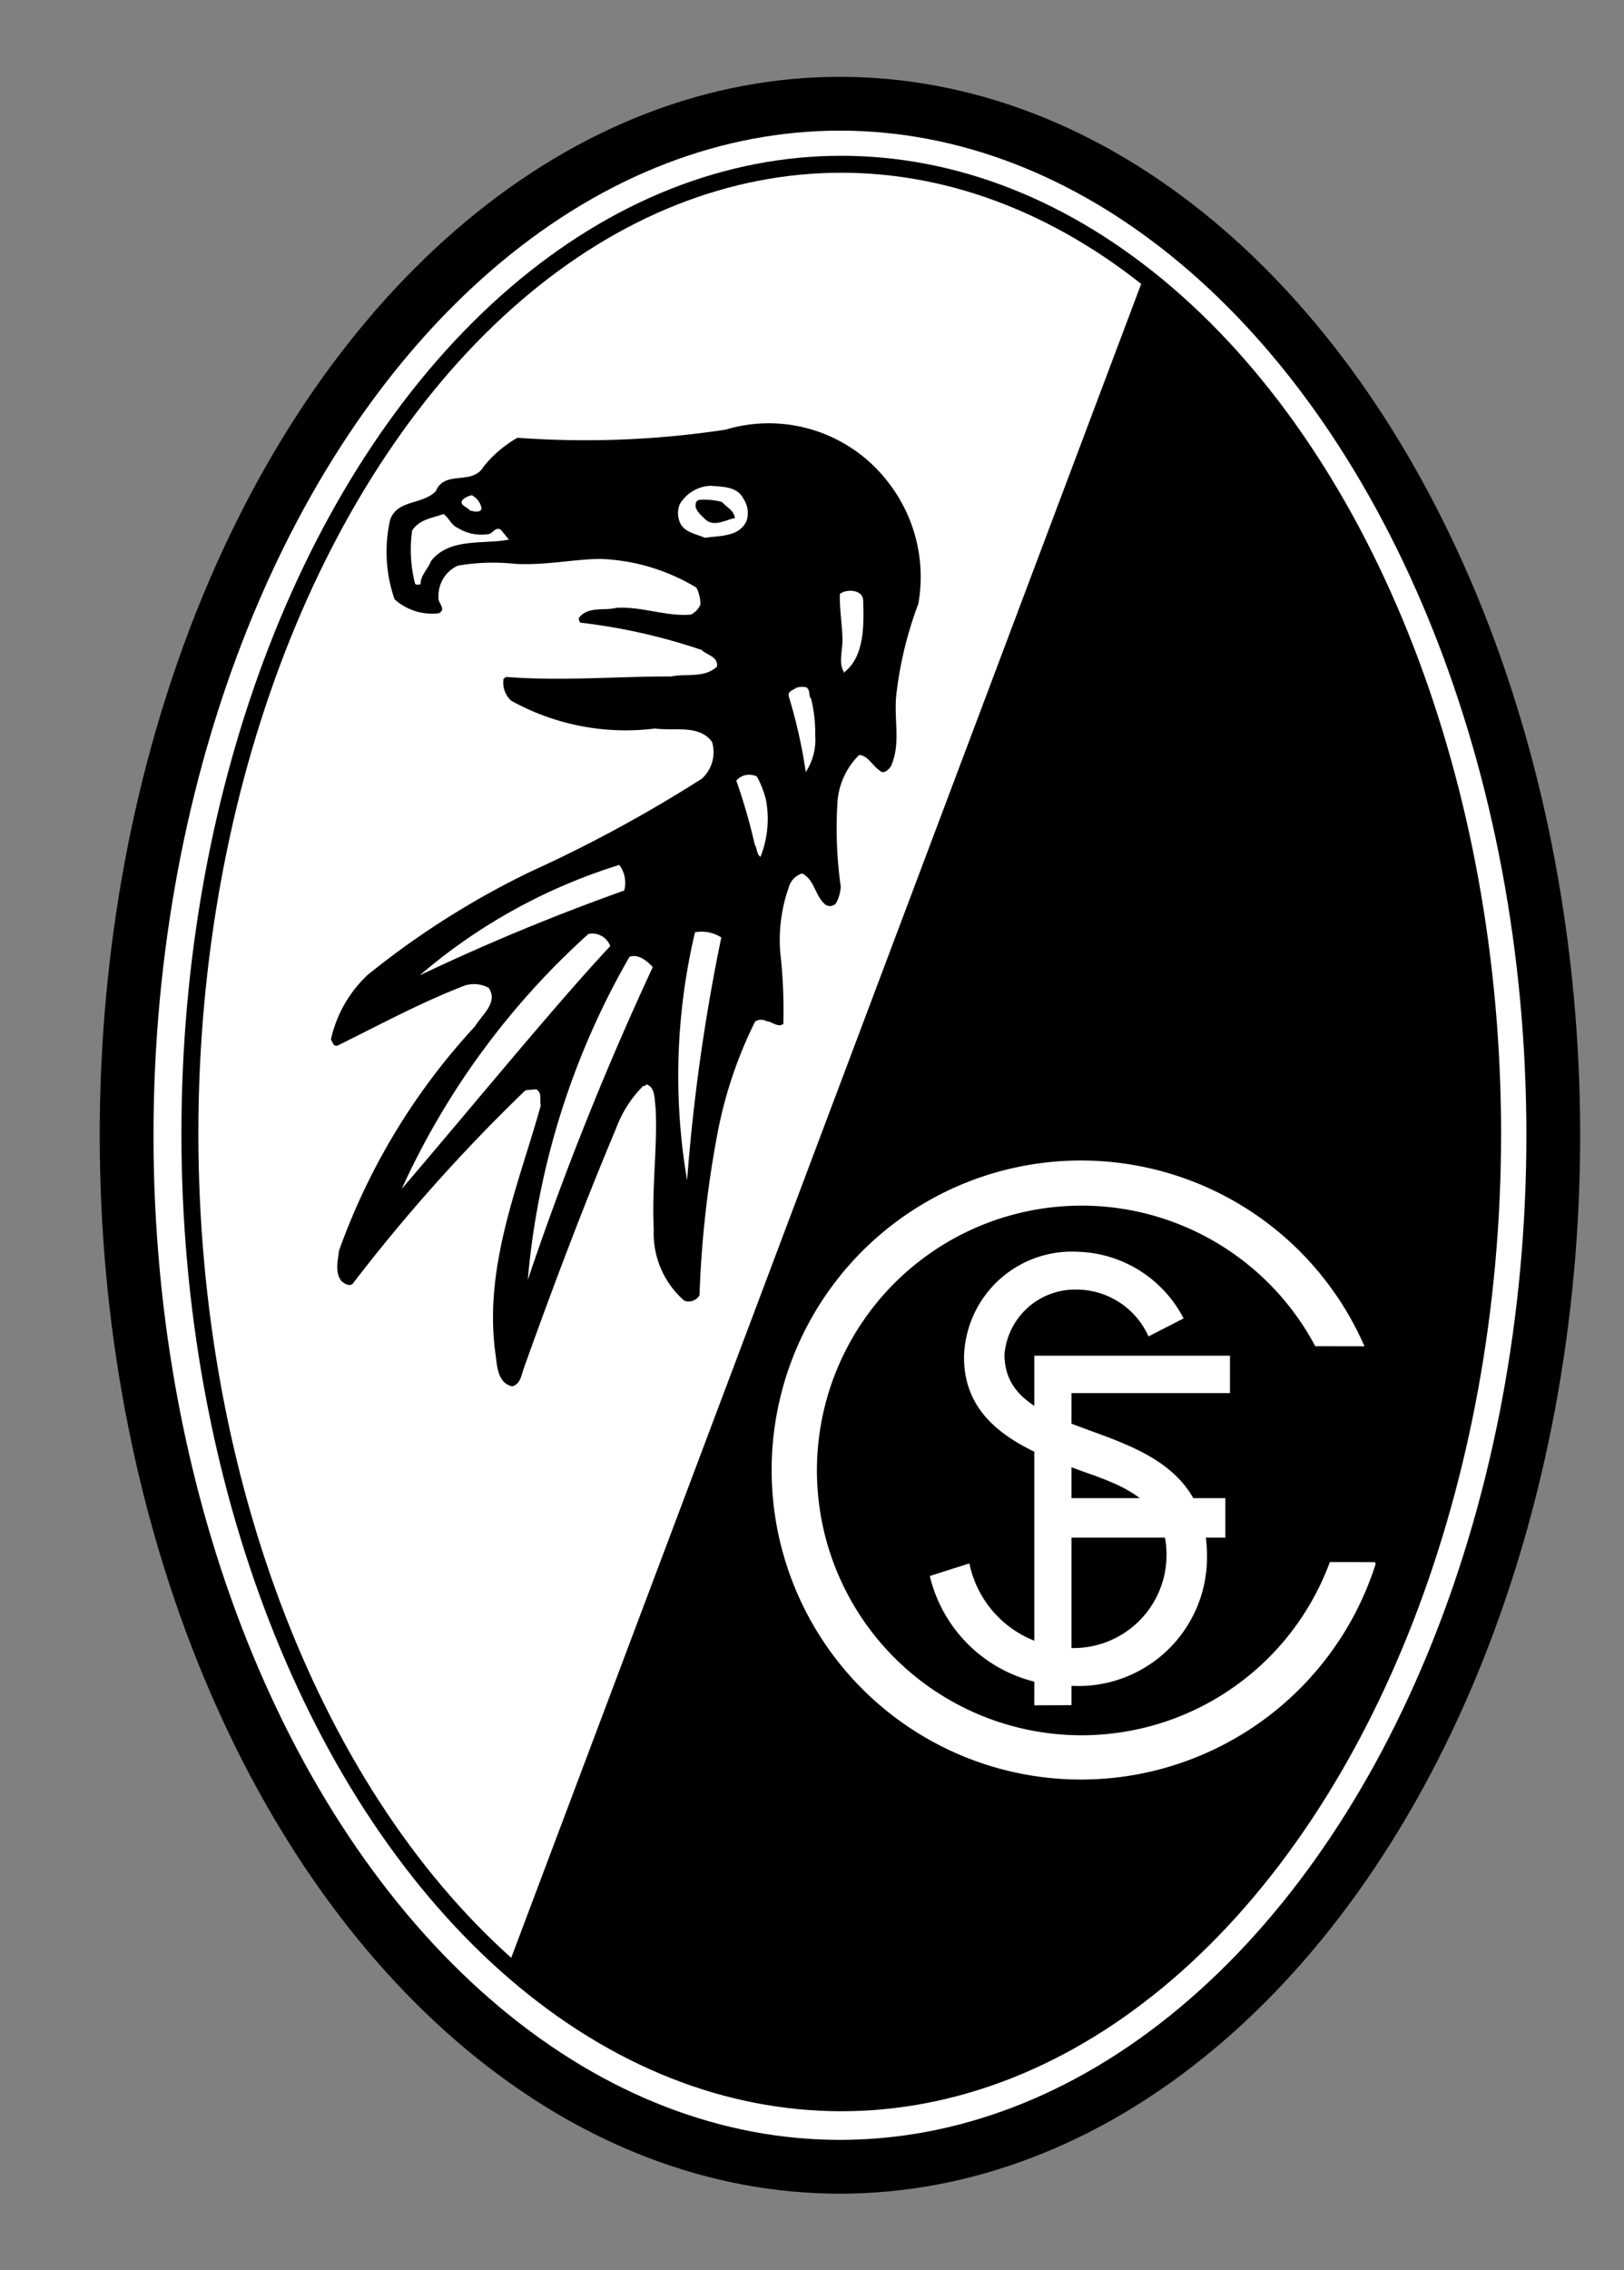 <?xml version="1.0" encoding="UTF-8"?>
<!DOCTYPE svg PUBLIC '-//W3C//DTD SVG 1.0//EN'
          'http://www.w3.org/TR/2001/REC-SVG-20010904/DTD/svg10.dtd'>
<svg height="51.803" viewBox="0 0 37.082 51.803" width="37.082" xmlns="http://www.w3.org/2000/svg" xmlns:xlink="http://www.w3.org/1999/xlink"
><rect x="0" y="0" width="37.082" height="51.803" fill="#808080" stroke="none"/><clipPath id="a" transform="translate(2.277 1.753)"
  ><path d="m2.059 24.111c0 12.215 6.659 22.117 14.873 22.117s14.873-9.902 14.873-22.117c0-12.213-6.659-22.115-14.873-22.115s-14.873 9.902-14.873 22.115"
  /></clipPath
  ><path d="m.614 24.151c0-12.999 7.292-23.537 16.288-23.537s16.289 10.538 16.289 23.537-7.293 23.537-16.289 23.537-16.288-10.538-16.288-23.537" fill="#fff" transform="translate(2.277 1.753)"
  /><ellipse cx="19.179" cy="25.904" fill="none" rx="16.288" ry="23.537" stroke="#000" stroke-miterlimit="3.864" stroke-width="1.228"
  /><path d="m2.059 24.112c0-12.215 6.659-22.116 14.873-22.116s14.872 9.901 14.872 22.116-6.658 22.116-14.872 22.116-14.873-9.901-14.873-22.116" transform="translate(2.277 1.753)"
  /><g clip-path="url(#a)"
  ><path d="m0 51.803v-51.803h28.497l-19.509 51.803z" fill="#fff"
  /></g
  ><ellipse cx="19.209" cy="25.864" fill="none" rx="14.873" ry="22.116" stroke="#000" stroke-miterlimit="3.864" stroke-width=".387"
  /><g
  ><path d="m18.026 9.28a3.512 3.512 0 0 1 .666 2.744 8.659 8.659 0 0 0 -.492 1.986c-.089.604.11 1.178-.133 1.72-.051.077-.172.2-.266.092-.146-.092-.261-.34-.461-.348a1.68 1.68 0 0 0 -.491 1.024 9.488 9.488 0 0 0 .071 1.976.863.863 0 0 1 -.112.389.183.183 0 0 1 -.267 0c-.214-.207-.222-.54-.501-.686a.457.457 0 0 0 -.307.318 3.617 3.617 0 0 0 -.195 1.474 11.803 11.803 0 0 1 .072 1.638c-.115.1-.256-.051-.389-.061a.248.248 0 0 0 -.256.01 9.857 9.857 0 0 0 -.87 2.611 24.28 24.28 0 0 0 -.4 3.635.286.286 0 0 1 -.348.123 2.037 2.037 0 0 1 -.696-1.628c-.049-.942.09-1.907.041-2.785-.026-.179-.005-.469-.215-.522-.005.025-.041.051-.061.03a2.677 2.677 0 0 0 -.625.973c-.758 1.802-1.449 3.635-2.109 5.478-.054.153-.077.366-.267.409-.33-.079-.34-.456-.378-.737-.279-1.989.532-3.87 1.034-5.672-.033-.149.036-.282-.103-.369l-.245.021a39.458 39.458 0 0 0 -3.952 4.423c-.088.056-.177-.011-.246-.062-.159-.187-.087-.471-.062-.696a14.902 14.902 0 0 1 3.103-5.119c.169-.279.537-.545.317-.881a.698.698 0 0 0 -.553-.051c-.998.384-1.945.898-2.907 1.372-.093.015-.108-.092-.144-.143a2.867 2.867 0 0 1 .84-1.475 19.161 19.161 0 0 1 3.716-2.354 31.706 31.706 0 0 0 3.911-2.12.816.816 0 0 0 .236-.84c-.292-.404-.863-.245-1.3-.307a5.39 5.39 0 0 1 -3.287-.635.559.559 0 0 1 -.174-.501l.061-.041c1.249.1 2.573-.015 3.768-.01.335-.075.75.048 1.045-.226.025-.233-.223-.253-.349-.379a13.446 13.446 0 0 0 -2.774-.624c-.023-.036-.051-.095-.011-.133.21-.238.561-.136.84-.205.589-.033 1.142.205 1.7.154a.471.471 0 0 0 .215-.226.844.844 0 0 0 -.092-.389 4.551 4.551 0 0 0 -2.202-.655c-.606.008-1.259.151-1.935.113a4.728 4.728 0 0 0 -1.31.041.752.752 0 0 0 -.441.716c-.028.136.192.267.011.369a1.275 1.275 0 0 1 -1.014-.317 3.295 3.295 0 0 1 -.102-1.813c.163-.468.737-.338 1.044-.655.202-.491.829-.123 1.085-.553a2.702 2.702 0 0 1 .778-.665 21.351 21.351 0 0 0 4.751-.185 3.435 3.435 0 0 1 3.737 1.229" transform="translate(2.277 1.753)"
    /><path d="m18.026 9.28a3.512 3.512 0 0 1 .666 2.744 8.659 8.659 0 0 0 -.492 1.986c-.089.604.11 1.178-.133 1.72-.051.077-.172.2-.266.092-.146-.092-.261-.34-.461-.348a1.68 1.68 0 0 0 -.491 1.024 9.488 9.488 0 0 0 .071 1.976.863.863 0 0 1 -.112.389.183.183 0 0 1 -.267 0c-.214-.207-.222-.54-.501-.686a.457.457 0 0 0 -.307.318 3.617 3.617 0 0 0 -.195 1.474 11.803 11.803 0 0 1 .072 1.638c-.115.1-.256-.051-.389-.061a.248.248 0 0 0 -.256.01 9.857 9.857 0 0 0 -.87 2.611 24.28 24.28 0 0 0 -.4 3.635.286.286 0 0 1 -.348.123 2.037 2.037 0 0 1 -.696-1.628c-.049-.942.09-1.907.041-2.785-.026-.179-.005-.469-.215-.522-.005.025-.041.051-.061.03a2.677 2.677 0 0 0 -.625.973c-.758 1.802-1.449 3.635-2.109 5.478-.054.153-.077.366-.267.409-.33-.079-.34-.456-.378-.737-.279-1.989.532-3.87 1.034-5.672-.033-.149.036-.282-.103-.369l-.245.021a39.458 39.458 0 0 0 -3.952 4.423c-.088.056-.177-.011-.246-.062-.159-.187-.087-.471-.062-.696a14.902 14.902 0 0 1 3.103-5.119c.169-.279.537-.545.317-.881a.698.698 0 0 0 -.553-.051c-.998.384-1.945.898-2.907 1.372-.093.015-.108-.092-.144-.143a2.867 2.867 0 0 1 .84-1.475 19.161 19.161 0 0 1 3.716-2.354 31.706 31.706 0 0 0 3.911-2.12.816.816 0 0 0 .236-.84c-.292-.404-.863-.245-1.3-.307a5.39 5.39 0 0 1 -3.287-.635.559.559 0 0 1 -.174-.501l.061-.041c1.249.1 2.573-.015 3.768-.01.335-.075.75.048 1.045-.226.025-.233-.223-.253-.349-.379a13.446 13.446 0 0 0 -2.774-.624c-.023-.036-.051-.095-.011-.133.21-.238.561-.136.84-.205.589-.033 1.142.205 1.7.154a.471.471 0 0 0 .215-.226.844.844 0 0 0 -.092-.389 4.551 4.551 0 0 0 -2.202-.655c-.606.008-1.259.151-1.935.113a4.728 4.728 0 0 0 -1.31.041.752.752 0 0 0 -.441.716c-.028.136.192.267.011.369a1.275 1.275 0 0 1 -1.014-.317 3.295 3.295 0 0 1 -.102-1.813c.163-.468.737-.338 1.044-.655.202-.491.829-.123 1.085-.553a2.702 2.702 0 0 1 .778-.665 21.351 21.351 0 0 0 4.751-.185 3.435 3.435 0 0 1 3.737 1.229z" fill="none" transform="translate(2.277 1.753)"
    /><path d="m14.699 9.628a.583.583 0 0 1 .072.502c-.167.376-.62.335-.953.389-.192-.09-.476-.118-.573-.358a.539.539 0 0 1 0-.41.859.859 0 0 1 .707-.42c.266.026.603.01.747.297" fill="#fff" transform="translate(2.277 1.753)"
    /><path d="m14.699 9.628a.583.583 0 0 1 .072.502c-.167.376-.62.335-.953.389-.192-.09-.476-.118-.573-.358a.539.539 0 0 1 0-.41.859.859 0 0 1 .707-.42c.266.026.603.01.747.297z" fill="none" transform="translate(2.277 1.753)"
    /><path d="m8.72 9.854c-.036.105-.189.059-.266.041-.062-.082-.277-.131-.154-.256a.464.464 0 0 1 .195-.092.422.422 0 0 1 .225.307" fill="#fff" transform="translate(2.277 1.753)"
    /><path d="m8.72 9.854c-.036.105-.189.059-.266.041-.062-.082-.277-.131-.154-.256a.464.464 0 0 1 .195-.092.422.422 0 0 1 .225.307z" fill="none" transform="translate(2.277 1.753)"
    /><path d="m14.207 9.7c.123.133.274.195.297.369-.225.041-.474.212-.676.03-.097-.102-.258-.222-.215-.368.005-.059.062-.08.113-.082a1.639 1.639 0 0 1 .481.051" transform="translate(2.277 1.753)"
    /><path d="m14.207 9.7c.123.133.274.195.297.369-.225.041-.474.212-.676.03-.097-.102-.258-.222-.215-.368.005-.059.062-.08.113-.082a1.639 1.639 0 0 1 .481.051z" fill="none" transform="translate(2.277 1.753)"
    /><path d="m8.177 10.294a1.011 1.011 0 0 0 .676.143c.117.005.181-.187.307-.102l.184.225c-.589.113-1.364-.049-1.781.492-.064.174-.249.337-.236.532-.054-.008-.113.033-.133-.041a3.171 3.171 0 0 1 -.061-1.188c.166-.261.463-.286.716-.379.113.07.179.257.328.318" fill="#fff" transform="translate(2.277 1.753)"
    /><path d="m8.177 10.294a1.011 1.011 0 0 0 .676.143c.117.005.181-.187.307-.102l.184.225c-.589.113-1.364-.049-1.781.492-.064.174-.249.337-.236.532-.054-.008-.113.033-.133-.041a3.171 3.171 0 0 1 -.061-1.188c.166-.261.463-.286.716-.379.113.07.179.257.328.318z" fill="none" transform="translate(2.277 1.753)"
    /><path d="m17.432 11.932c.018.571.038 1.308-.45 1.669v-.021h.01c-.12-.199-.041-.441-.031-.716-.005-.374-.072-.709-.061-1.065.158-.123.512-.097.532.133" fill="#fff" fill-rule="evenodd" transform="translate(2.277 1.753)"
    /><path d="m17.432 11.932c.018.571.038 1.308-.45 1.669v-.021h.01c-.12-.199-.041-.441-.031-.716-.005-.374-.072-.709-.061-1.065.158-.123.512-.097.532.133z" fill="none" transform="translate(2.277 1.753)"
    /><path d="m16.245 14.195a3.31 3.31 0 0 1 .093.828 1.36 1.36 0 0 1 -.216.841 11.86 11.86 0 0 0 -.389-1.73c-.026-.126.115-.141.174-.195a.449.449 0 0 1 .225-.01c.103.061.044.192.113.266" fill="#fff" transform="translate(2.277 1.753)"
    /><path d="m16.245 14.195a3.31 3.31 0 0 1 .093.828 1.36 1.36 0 0 1 -.216.841 11.86 11.86 0 0 0 -.389-1.73c-.026-.126.115-.141.174-.195a.449.449 0 0 1 .225-.01c.103.061.044.192.113.266z" fill="none" transform="translate(2.277 1.753)"
    /><path d="m15.006 15.966a2.26 2.26 0 0 1 .205.522 2.356 2.356 0 0 1 -.123 1.311c-.087-.052-.079-.203-.133-.287a13.037 13.037 0 0 0 -.42-1.454.393.393 0 0 1 .471-.092" fill="#fff" transform="translate(2.277 1.753)"
    /><path d="m15.006 15.966a2.26 2.26 0 0 1 .205.522 2.356 2.356 0 0 1 -.123 1.311c-.087-.052-.079-.203-.133-.287a13.037 13.037 0 0 0 -.42-1.454.393.393 0 0 1 .471-.092z" fill="none" transform="translate(2.277 1.753)"
    /><path d="m11.976 18.567a49.65 49.65 0 0 0 -4.669 1.935 12.812 12.812 0 0 1 4.556-2.519.677.677 0 0 1 .113.584" fill="#fff" transform="translate(2.277 1.753)"
    /><path d="m11.976 18.567a49.65 49.65 0 0 0 -4.669 1.935 12.812 12.812 0 0 1 4.556-2.519.677.677 0 0 1 .113.584z" fill="none" transform="translate(2.277 1.753)"
    /><path d="m14.193 19.638a43.584 43.584 0 0 0 -.781 5.542 14.197 14.197 0 0 1 .181-5.661.833.833 0 0 1 .6.119" fill="#fff" transform="translate(2.277 1.753)"
    /><path d="m14.193 19.638a43.584 43.584 0 0 0 -.781 5.542 14.197 14.197 0 0 1 .181-5.661.833.833 0 0 1 .6.119z" fill="none" transform="translate(2.277 1.753)"
    /><path d="m11.657 19.836c-1.22 1.297-3.202 3.721-4.761 5.539a17.655 17.655 0 0 1 4.263-5.817.434.434 0 0 1 .498.278" fill="#fff" transform="translate(2.277 1.753)"
    /><path d="m11.657 19.836c-1.22 1.297-3.202 3.721-4.761 5.539a17.655 17.655 0 0 1 4.263-5.817.434.434 0 0 1 .498.278z" fill="none" transform="translate(2.277 1.753)"
    /><path d="m12.628 20.315a69.613 69.613 0 0 0 -2.854 7.138 17.848 17.848 0 0 1 2.322-7.372c.201-.078.407.096.532.234" fill="#fff" transform="translate(2.277 1.753)"
    /><path d="m12.628 20.315a69.613 69.613 0 0 0 -2.854 7.138 17.848 17.848 0 0 1 2.322-7.372c.201-.078.407.096.532.234z" fill="none" transform="translate(2.277 1.753)"
    /><path d="m27.768 28.941a6.065 6.065 0 1 0 .336 4.971l1.013.002a7.04 7.04 0 1 1 -.273-4.971z" fill="#fff" transform="translate(2.277 1.753)"
    /><path d="m27.768 28.941a6.065 6.065 0 1 0 .336 4.971l1.013.002a7.04 7.04 0 1 1 -.273-4.971z" fill="none" stroke="#fff" stroke-miterlimit="3.864" stroke-width=".045" transform="translate(2.277 1.753)"
    /><path d="m21.35 29.189h4.449v.837h-3.619v2.414h3.514v.884h-3.514v3.822c-.208 0-.648.004-.83.004z" fill="#fff" transform="translate(2.277 1.753)"
    /><path d="m21.35 29.189h4.449v.837h-3.619v2.414h3.514v.884h-3.514v3.822c-.208 0-.648.004-.83.004z" fill="none" stroke="#fff" stroke-miterlimit="3.864" stroke-width=".018" transform="translate(2.277 1.753)"
    /><path d="m24.749 28.33a2.813 2.813 0 0 0 -2.425-1.521 2.463 2.463 0 0 0 -2.589 2.405c0 1.603 1.479 2.158 2.774 2.63.945.329 1.85.699 1.85 1.87a2.124 2.124 0 0 1 -2.138 2.138 2.417 2.417 0 0 1 -2.363-1.932l-.904.288a3.267 3.267 0 0 0 3.267 2.507 2.934 2.934 0 0 0 3.062-2.96c0-3.432-4.624-2.322-4.624-4.603a1.617 1.617 0 0 1 1.624-1.48 1.807 1.807 0 0 1 1.665 1.069z" fill="#fff" transform="translate(2.277 1.753)"
  /></g
></svg
>
